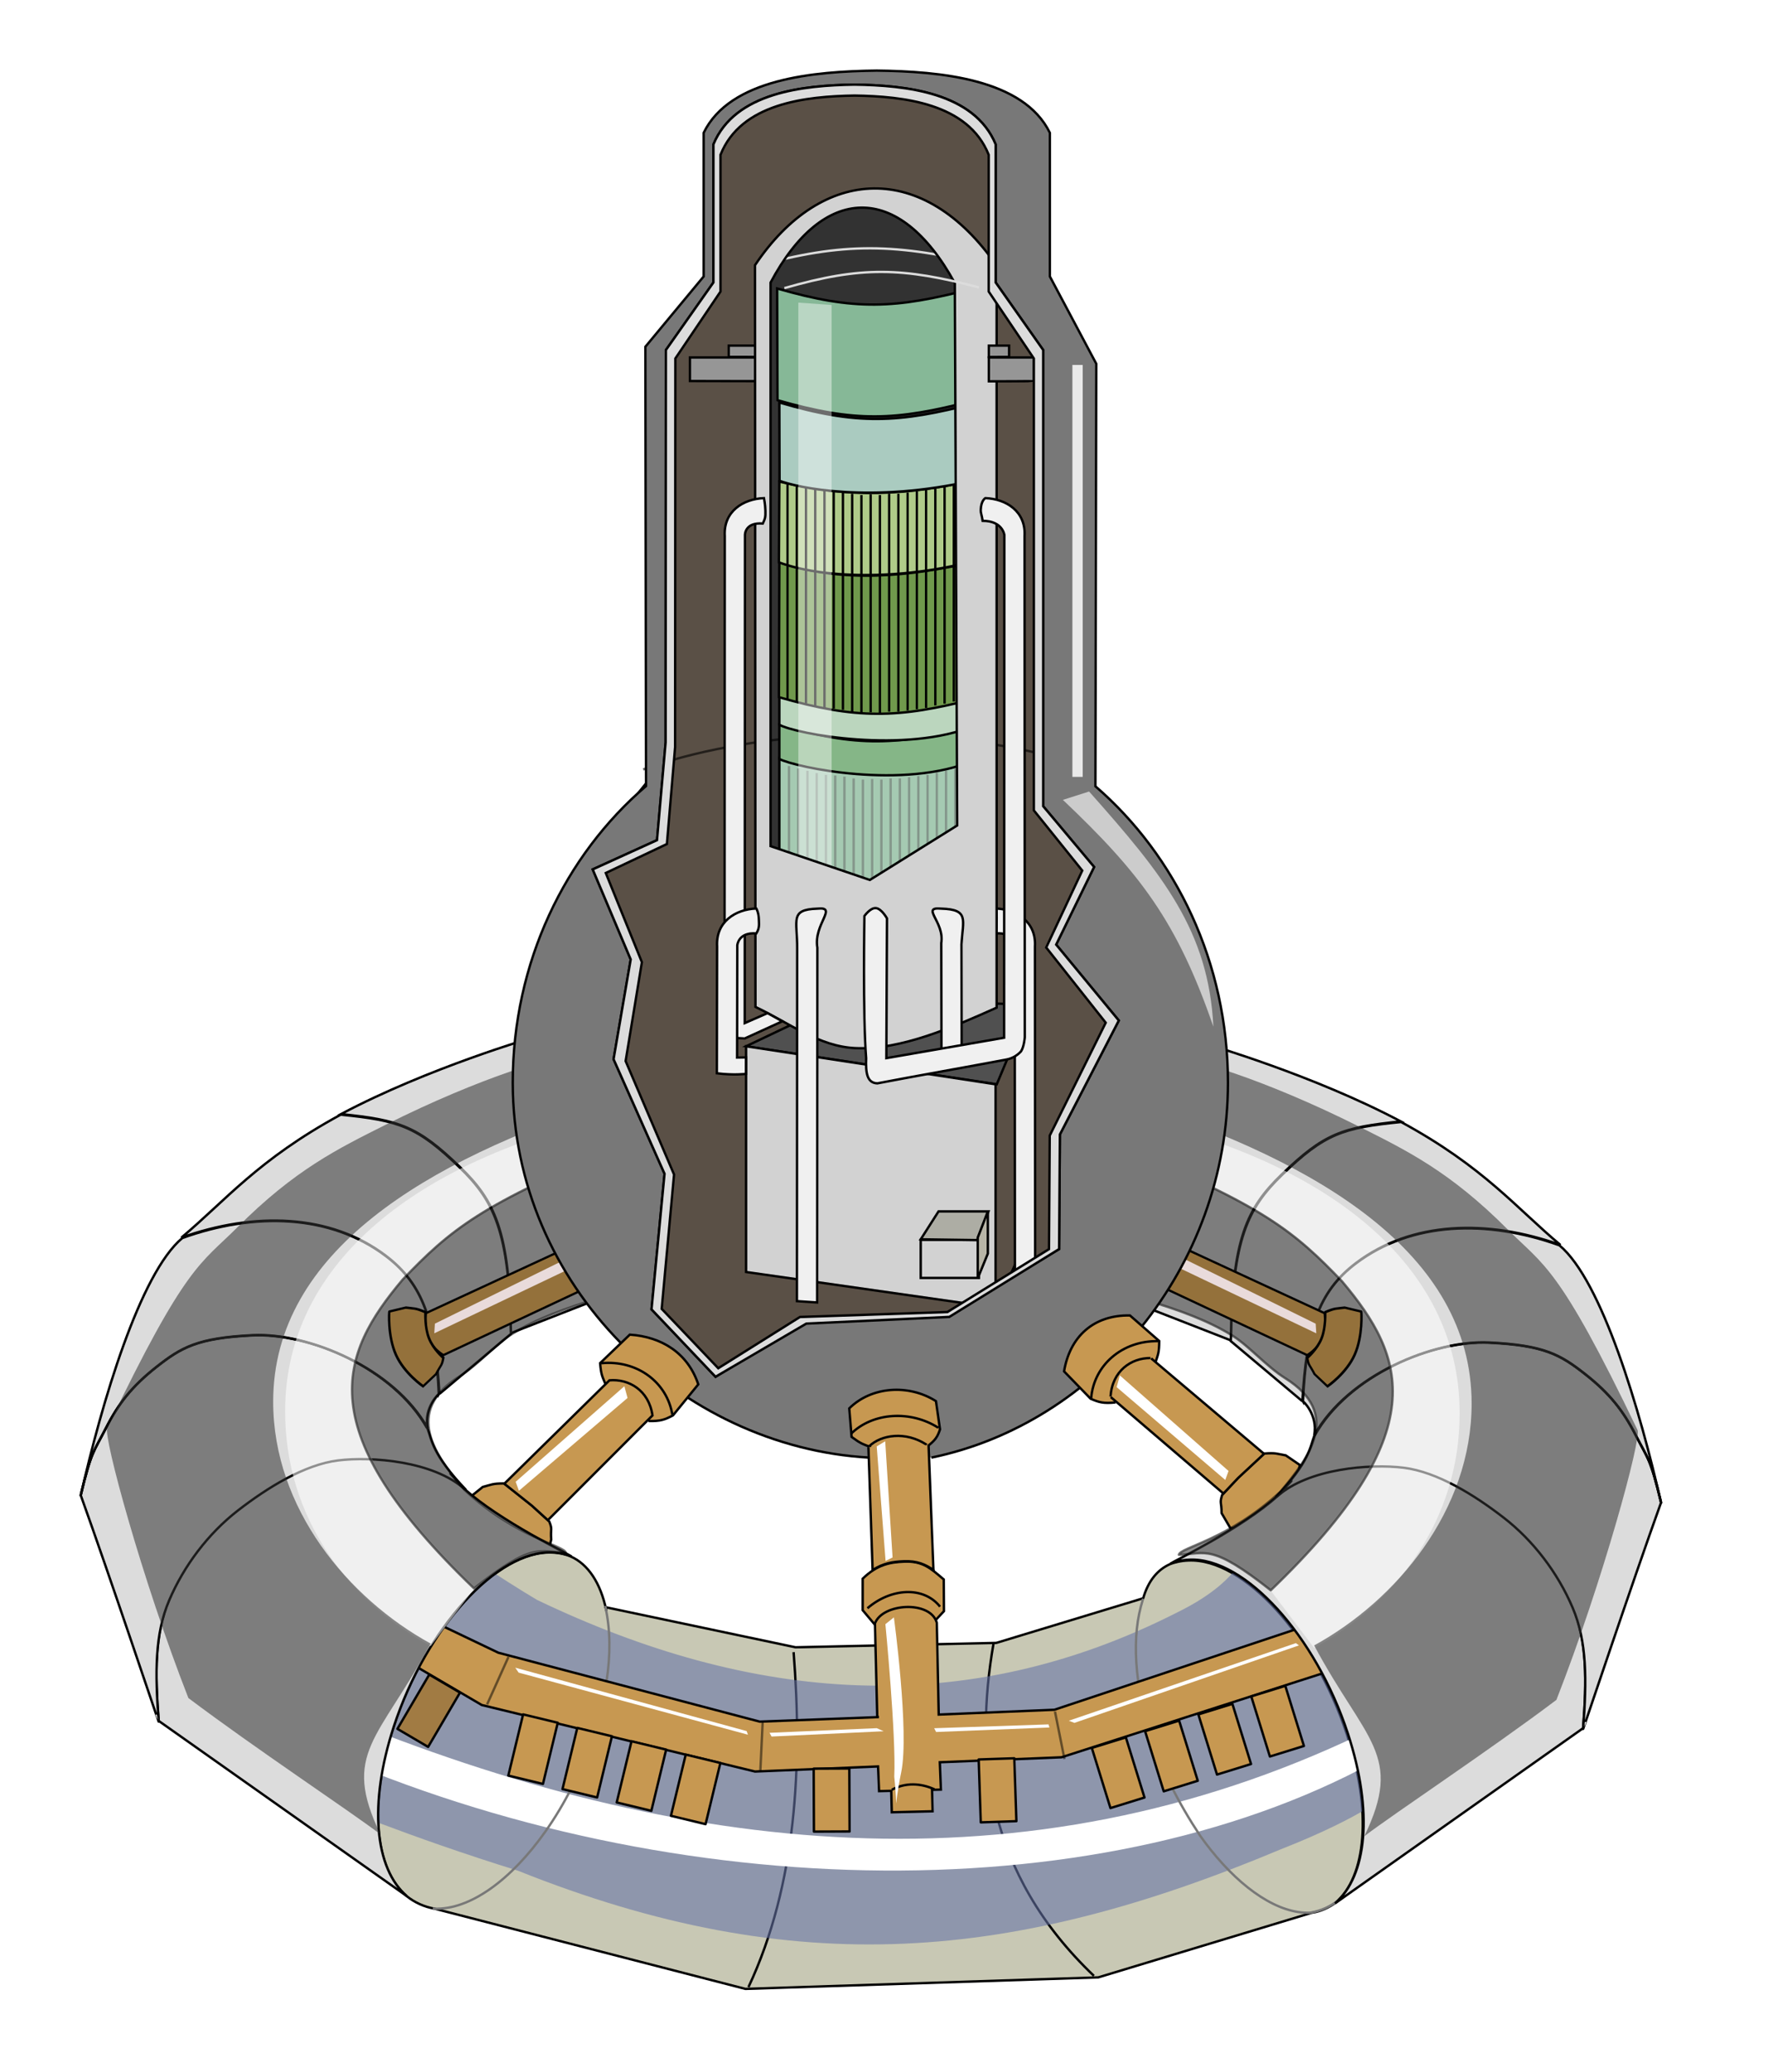 <?xml version="1.0" encoding="UTF-8" standalone="no"?>
<svg
   xmlns:dc="http://purl.org/dc/elements/1.1/"
   xmlns:cc="http://web.resource.org/cc/"
   xmlns:rdf="http://www.w3.org/1999/02/22-rdf-syntax-ns#"
   xmlns="http://www.w3.org/2000/svg"
   xmlns:sodipodi="http://sodipodi.sourceforge.net/DTD/sodipodi-0.dtd"
   xmlns:inkscape="http://www.inkscape.org/namespaces/inkscape"
   width="744.09" height="872" viewBox="0 9 744.09 872"
   sodipodi:version="0.32"
   inkscape:version="0.45.1"
   sodipodi:docbase=""
   sodipodi:docname="Nuclear BWR Boiled Water Reactor Mark 1.svg"
   inkscape:output_extension="org.inkscape.output.svg.inkscape">
  <defs>
    <filter
       id="filter5556"
       width="1.211"
       y="-0.068"
       x="-0.106"
       height="1.137"
       inkscape:collect="always">
      <feGaussianBlur
         stdDeviation="6.338"
         id="feGaussianBlur5558"
         inkscape:collect="always" />
    </filter>
    <filter
       id="filter9487"
       width="1.433"
       y="-0.137"
       x="-0.216"
       height="1.275"
       inkscape:collect="always">
      <feGaussianBlur
         stdDeviation="10.704"
         id="feGaussianBlur9489"
         inkscape:collect="always" />
    </filter>
    <filter
       id="filter11463"
       width="1.441"
       y="-0.136"
       x="-0.22"
       height="1.272"
       inkscape:collect="always">
      <feGaussianBlur
         stdDeviation="20.194"
         id="feGaussianBlur11465"
         inkscape:collect="always" />
    </filter>
    <filter
       id="filter13145"
       width="3.76"
       y="-0.128"
       x="-1.38"
       height="1.256"
       inkscape:collect="always">
      <feGaussianBlur
         stdDeviation="2.683"
         id="feGaussianBlur13147"
         inkscape:collect="always" />
    </filter>
    <filter
       id="filter12121"
       width="1.096"
       y="-0.334"
       x="-0.048"
       height="1.668"
       inkscape:collect="always">
      <feGaussianBlur
         stdDeviation="8.898"
         id="feGaussianBlur12123"
         inkscape:collect="always" />
    </filter>
    <filter
       id="filter22064"
       width="3.45"
       y="-0.061"
       x="-1.225"
       height="1.123"
       inkscape:collect="always">
      <feGaussianBlur
         stdDeviation="7.146"
         id="feGaussianBlur22066"
         inkscape:collect="always" />
    </filter>
    <filter
       id="filter7519"
       width="1.407"
       y="-0.133"
       x="-0.203"
       height="1.266"
       inkscape:collect="always">
      <feGaussianBlur
         stdDeviation="5.366"
         id="feGaussianBlur7521"
         inkscape:collect="always" />
    </filter>
    <filter
       id="filter10483"
       width="4.902"
       y="-0.05"
       x="-1.951"
       height="1.1"
       inkscape:collect="always">
      <feGaussianBlur
         stdDeviation="3.53"
         id="feGaussianBlur10485"
         inkscape:collect="always" />
    </filter>
  </defs>
  <g
     inkscape:label="Calque 1"
     id="layer1"
     inkscape:groupmode="layer">
    <path
       style="fill:#c8c8b4;fill-opacity:1;stroke:#000000;stroke-width:0.997;stroke-linecap:square;stroke-linejoin:round;stroke-miterlimit:4;stroke-dashoffset:0;stroke-opacity:1"
       id="path2260"
       sodipodi:nodetypes="cccsccccccscccccccc"
       d="M 255.116,686.545 C 252.787,675.391 247.579,667.341 240.133,664.068 C 238.578,663.379 235.704,662.547 232.382,662.446 C 209.17,661.459 179.303,694.257 165.716,735.657 C 154.911,768.582 157.774,795.579 171.148,807.042 C 174.527,809.745 178.534,811.581 182.911,812.34 L 313.711,846.096 L 462.222,841.251 L 552.141,814.034 C 555.601,813.591 559.608,811.755 562.21,809.718 C 574.807,798.921 577.671,771.924 566.865,738.999 C 553.278,697.599 523.411,664.8 500.199,665.788 C 496.877,665.888 494.003,666.721 492.659,667.216 C 486.993,669.62 483.156,674.668 481.134,681.685 L 419.308,700.473 L 394.812,701.008 L 368.67,701.578 L 334.796,702.317 L 254.816,685.434" />
    <path
       style="fill:#5a5046;fill-rule:evenodd;stroke:#000000;stroke-width:1px;stroke-linecap:butt;stroke-linejoin:miter;stroke-opacity:1;fill-opacity:1"
       d="M 304.5,57.862 L 319.5,47.862 L 335.5,43.362 L 397,43.362 L 425,61.862 L 429.5,114.862 L 451.5,161.362 L 448,285.862 L 448.5,334.362 L 473,372.862 L 490.5,428.362 L 470,540.362 L 408.5,592.362 L 300.5,585.862 L 247.5,523.862 L 235,444.362 L 242.5,374.362 L 264.5,347.862 L 275,334.862 L 276,307.862 L 275.5,153.862 L 299,123.862 L 299.5,64.362 L 304.5,57.862 z "
       id="path10160" />
    <path
       style="fill:none;fill-rule:evenodd;stroke:#000000;stroke-width:1px;stroke-linecap:butt;stroke-linejoin:miter;stroke-opacity:1"
       d="M 419.333,559.029 L 432,530.362"
       sodipodi:nodetypes="cc"
       id="path13086" />
    <path
       style="fill:#969696;fill-opacity:1;fill-rule:evenodd;stroke:#000000;stroke-width:1px;stroke-linecap:butt;stroke-linejoin:miter;stroke-opacity:1"
       d="M 317.333,159.457 L 290.367,159.457 L 290.367,169.368 C 299.939,169.387 308.939,169.404 317.4,169.419"
       id="path2365" />
    <path
       style="fill:#969696;fill-opacity:1;fill-rule:evenodd;stroke:#000000;stroke-width:1px;stroke-linecap:butt;stroke-linejoin:miter;stroke-opacity:1"
       d="M 317.333,154.464 L 306.7,154.464 L 306.7,159.211 C 310.851,159.216 314.859,159.221 318.728,159.226"
       id="path2367" />
    <path
       style="fill:#323232;fill-rule:evenodd;stroke:#000000;stroke-width:1px;stroke-linecap:butt;stroke-linejoin:miter;stroke-opacity:1;fill-opacity:1"
       d="M 321,124.362 L 322,371.362 L 356,387.362 L 409,370.362 L 411,242.362 L 411,129.362 L 407,121.362 L 388,98.362 L 366,92.362 L 347,97.362 L 331,111.362 L 321,124.362 z "
       id="path4313" />
    <path
       style="fill:#505050;fill-rule:evenodd;stroke:#000000;stroke-width:1px;stroke-linecap:butt;stroke-linejoin:miter;stroke-opacity:1;fill-opacity:1"
       d="M 419.5,465.362 L 314,449.362 L 356,429.362 L 433.5,431.862 L 419.5,465.362 z "
       sodipodi:nodetypes="ccccc"
       id="path8215" />
    <path
       style="fill:#f0f0f0;fill-opacity:1;fill-rule:evenodd;stroke:#000000;stroke-width:1px;stroke-linecap:butt;stroke-linejoin:miter;stroke-opacity:1"
       id="path6204"
       sodipodi:nodetypes="ccccccc"
       d="M 427.167,561.804 L 435.667,561.304 L 435.566,407.376 C 436.191,397.001 427.891,391.727 419.066,391.376 C 419.066,391.376 419.996,394.341 419.066,401.876 C 426.691,401.251 427.066,406.876 427.066,406.876 L 427.167,561.804 z " />
    <g
       id="g12131">
      <path
         style="fill:none;fill-rule:evenodd;stroke:#000000;stroke-width:1px;stroke-linecap:butt;stroke-linejoin:miter;stroke-opacity:1"
         id="path12127"
         sodipodi:nodetypes="cc"
         d="M 334,704.362 C 337.695,751.475 335.371,801.893 315,845.362" />
      <path
         style="fill:none;fill-rule:evenodd;stroke:#000000;stroke-width:1px;stroke-linecap:butt;stroke-linejoin:miter;stroke-opacity:1"
         id="path12129"
         sodipodi:nodetypes="cc"
         d="M 418.163,700.605 C 409.951,747.383 415.116,797.444 460.384,840.605" />
    </g>
    <path
       style="fill:#6774a6;fill-rule:evenodd;stroke:none;stroke-width:1px;stroke-linecap:butt;stroke-linejoin:miter;stroke-opacity:1;fill-opacity:1;opacity:0.589"
       d="M 137,767.362 C 137,767.362 171.25,781.862 218,796.362 C 335.243,843.255 426.944,834.358 539,787.362 C 575.25,773.112 585,763.362 585,763.362 C 600.965,717.967 557.301,684.359 524,662.362 C 524,662.362 521.25,674.862 496,687.362 C 405.944,733.35 316.123,725.571 226,682.362 C 210,672.862 192,660.362 192,660.362 C 139.747,665.368 136.477,726.353 137,767.362 z "
       sodipodi:nodetypes="ccccccccc"
       id="path2263" />
    <path
       style="fill:#ffffff;fill-rule:evenodd;stroke:none;stroke-width:1px;stroke-linecap:butt;stroke-linejoin:miter;stroke-opacity:1;fill-opacity:1;filter:url(#filter12121)"
       d="M 149.5,751.862 C 300.376,813.522 482.338,811.909 594,741.362 L 586,732.362 C 444.968,805.043 299.534,793.04 155,736.362 L 149.5,751.862 z "
       sodipodi:nodetypes="ccccc"
       id="path9131" />
    <path
       style="fill:#c79851;fill-rule:evenodd;stroke:#000000;stroke-width:1px;stroke-linecap:butt;stroke-linejoin:miter;stroke-opacity:1;fill-opacity:1"
       id="path7107"
       sodipodi:nodetypes="ccccccc"
       d="M 368.193,692.797 L 363.079,686.71 L 363.077,673.444 C 369.142,667.53 374.46,666.527 380.469,666.273 C 388.39,665.913 391.696,669.092 397.194,673.767 L 397.272,687.121 L 393.313,691.364" />
    <path
       style="fill:none;fill-opacity:1;stroke:#787878;stroke-width:0.997;stroke-linecap:square;stroke-linejoin:round;stroke-miterlimit:4;stroke-dashoffset:0;stroke-opacity:1"
       d="M 182.659,812.318 C 197.866,812.988 215.237,800.06 229.451,779.976 C 237.679,768.351 244.848,754.33 249.829,739.151 C 254.811,723.973 253.517,728.199 255.262,716.727 C 257.007,705.255 256.889,694.883 254.816,685.434"
       id="path2360" />
    <path
       style="fill:none;fill-opacity:1;stroke:#787878;stroke-width:0.997;stroke-linecap:square;stroke-linejoin:round;stroke-miterlimit:4;stroke-dashoffset:0;stroke-opacity:1"
       id="path17542"
       sodipodi:nodetypes="csccsccccc"
       d="M 479.48,688.015 C 477.752,696.142 477.562,705.933 479.054,716.754 C 480.546,727.574 478.331,721.272 483.354,737.177 C 488.376,753.082 495.922,767.774 505.103,781.645 C 506.579,783.73 508.088,785.738 509.626,787.661 C 522.895,804.266 538.215,814.592 551.391,814.031 M 480.951,682.346 C 480.376,684.16 479.876,686.115 479.438,688.214 M 551.391,814.031 C 556.02,813.249 560.027,811.413 563.375,808.655" />
    <path
       style="fill:#c79851;fill-opacity:1;fill-rule:evenodd;stroke:#000000;stroke-width:1px;stroke-linecap:butt;stroke-linejoin:miter;stroke-opacity:1"
       id="path19633"
       sodipodi:nodetypes="ccccccccccccccccccccccccc"
       d="M 559.75,712.279 L 546.75,694.279 L 478.943,716.881 L 443.75,728.612 L 395.073,730.639 L 394.267,691.981 C 391.581,682.479 371.329,683.737 368.234,692.3 L 369.202,731.617 L 369.865,731.697 L 319.75,733.612 L 209.75,704.612 L 186.75,693.612 L 172.917,709.112 L 202.75,726.612 L 317.75,754.612 L 369.545,752.473 L 369.971,762.859 L 375.1,762.733 L 375.322,771.763 L 392.49,771.34 L 392.268,762.31 L 395.996,762.218 L 395.535,750.708 L 446.75,748.612 L 559.75,712.279 z " />
    <path
       style="fill:#c79851;fill-rule:evenodd;stroke:#000000;stroke-width:1px;stroke-linecap:butt;stroke-linejoin:miter;stroke-opacity:1;fill-opacity:1"
       id="path19602"
       sodipodi:nodetypes="czccccccc"
       d="M 517.891,652.283 C 517.891,652.283 531.363,651.654 538.645,644.975 C 545.927,638.297 547.02,625.569 547.02,625.569 L 541.138,621.545 C 537.21,620.866 537.127,620.403 532.075,620.771 L 521.283,630.8 L 514.362,638.187 C 513.202,641.905 514.105,640.922 514.129,645.856 L 517.891,652.283 z " />
    <g
       id="g17522"
       transform="matrix(-1,0,0,1,733.056,3.082)">
      <path
         style="fill:#dcdcdc;fill-opacity:1;fill-rule:evenodd;stroke:#000000;stroke-width:1px;stroke-linecap:butt;stroke-linejoin:miter;stroke-opacity:1"
         d="M 171.173,807.014 L 66.807,733.303 C 65.217,712.993 65.034,696.734 71.157,682.364 C 77.385,667.748 87.639,654.216 100.046,644.587 C 112.453,634.957 128.088,625.241 142.268,623.476 C 156.251,621.735 182.323,623.691 195.32,635.509 C 210.018,648.982 239.797,663.398 240.461,664.032 C 238.634,663.297 235.76,662.465 232.438,662.364 C 209.226,661.376 179.359,694.175 165.772,735.575 C 154.966,768.5 157.83,795.497 171.173,807.014 z "
         sodipodi:nodetypes="ccssscccsc"
         id="path17524" />
      <path
         style="fill:#dcdcdc;fill-opacity:1;fill-rule:evenodd;stroke:#000000;stroke-width:1px;stroke-linecap:butt;stroke-linejoin:miter;stroke-opacity:1"
         d="M 179.855,610.05 C 181.85,615.238 181.654,620.879 196.103,636.029 C 196.103,636.029 181.654,620.879 195.73,635.865 C 182.36,623.884 156.288,621.928 142.305,623.669 C 128.125,625.434 112.49,635.15 100.083,644.78 C 87.675,654.409 77.422,667.941 71.194,682.557 C 65.071,696.927 65.254,713.186 66.766,733.596 C 66.689,733.696 46.148,672.187 33.978,638.315 C 38.472,619.481 39.447,620.099 44.653,609.897 C 49.858,599.695 55.589,592.363 65.849,584.282 C 76.299,576.051 83.104,572.061 106.335,570.944 C 129.765,569.827 165.557,584.622 179.855,610.05 z "
         sodipodi:nodetypes="cccsssccsscc"
         id="path17526" />
      <path
         style="fill:#dcdcdc;fill-opacity:1;fill-rule:evenodd;stroke:#000000;stroke-width:1px;stroke-linecap:butt;stroke-linejoin:miter;stroke-opacity:1"
         d="M 179.959,610.008 C 165.662,584.58 129.725,569.948 106.294,571.066 C 83.064,572.183 76.259,576.172 65.808,584.404 C 55.549,592.484 49.818,599.817 44.612,610.019 C 39.407,620.221 38.431,619.603 33.904,638.73 C 42.814,599.316 58.912,544.921 76.739,530.068 C 107.062,519.156 138.997,519.997 162.386,537.676 C 178.517,549.869 183.243,565.899 184.684,595.773 C 185.073,595.129 178.23,601.261 179.959,610.008 z "
         sodipodi:nodetypes="ccssccscc"
         id="path17528" />
      <path
         style="fill:#dcdcdc;fill-opacity:1;fill-rule:evenodd;stroke:#000000;stroke-width:1px;stroke-linecap:butt;stroke-linejoin:miter;stroke-opacity:1"
         d="M 215.083,570.351 L 185.219,595.446 L 184.926,595.504 C 183.191,565.689 178.465,549.659 162.334,537.466 C 138.945,519.787 107.01,518.946 76.316,529.91 C 94.802,514.482 108.487,497.098 143.372,478.155 C 167.956,480.594 175.601,483.085 193.482,500.407 C 207.948,514.419 214.379,527.359 215.083,570.351 z "
         sodipodi:nodetypes="cccsccsc"
         id="path17530" />
      <path
         style="fill:#dcdcdc;fill-opacity:1;fill-rule:evenodd;stroke:#000000;stroke-width:1px;stroke-linecap:butt;stroke-linejoin:miter;stroke-opacity:1"
         d="M 253.666,554.99 L 214.788,570.165 L 215.038,570.073 C 214.584,526.989 208.102,514.241 193.636,500.229 C 175.755,482.907 168.11,480.416 143.519,477.902 C 180.344,458.378 224.361,445.728 224.431,445.545 C 246.086,452.364 258.76,474.281 264.25,495.362 C 266.567,507.268 269.913,543.594 253.666,554.99 z "
         sodipodi:nodetypes="cccscccc"
         id="path17532" />
      <path
         style="fill:none;fill-rule:evenodd;stroke:#000000;stroke-width:1px;stroke-linecap:butt;stroke-linejoin:miter;stroke-opacity:1"
         id="path17534"
         sodipodi:nodetypes="csszc"
         d="M 34,638.069 C 38.472,619.481 39.447,620.099 44.653,609.897 C 49.858,599.695 55.589,592.363 65.849,584.282 C 76.299,576.051 83.104,572.061 106.335,570.944 C 129.765,569.827 165.458,584.678 179.756,610.107" />
    </g>
    <g
       id="g11476"
       transform="matrix(-1,0,0,1,734.322,0.782)">
      <path
         d="M 200.606,725.807 C 165.829,706.718 139.333,671.846 139.333,627.029 C 139.333,563.365 196.752,521.029 276,503.029 C 280.65,510.851 287.282,513.41 280.502,516.115 C 217.423,541.279 209.372,550.124 189.333,571.029 C 162.667,602.693 149.915,634.362 219.333,701.029"
         style="opacity:0.75;fill:#ffffff;fill-opacity:1;stroke:none;stroke-width:1;stroke-linecap:square;stroke-linejoin:round;stroke-miterlimit:4;stroke-dashoffset:0;stroke-opacity:1;filter:url(#filter5556)"
         id="path11478"
         sodipodi:nodetypes="cscscs"
         transform="translate(-19.333,-24)" />
      <path
         style="opacity:0.75;fill:#323232;fill-opacity:1;stroke:#000000;stroke-width:1;stroke-linecap:square;stroke-linejoin:round;stroke-miterlimit:4;stroke-dashoffset:0;stroke-opacity:1;filter:url(#filter9487)"
         id="path11480"
         sodipodi:nodetypes="cccsscccc"
         d="M 199.5,677.529 C 224.519,657.796 226.751,662.125 238.167,662.596 C 237.583,659.466 217.359,656.386 195.454,636.057 C 183.459,621.772 169.401,603.339 193.349,588.328 C 201.313,583.336 208.581,574.777 215.611,570.38 C 225.694,564.074 238.352,559.474 251.818,555.472 C 273.832,545.572 263.667,490.856 262.397,491.367 C 202.619,515.468 189.122,527.059 169.5,547.529 C 142.833,579.193 130.081,610.862 199.5,677.529 z " />
      <path
         style="opacity:0.75;fill:#323232;fill-opacity:1;stroke:none;stroke-width:1;stroke-linecap:square;stroke-linejoin:round;stroke-miterlimit:4;stroke-dashoffset:0;stroke-opacity:1;filter:url(#filter11463)"
         id="path11482"
         sodipodi:nodetypes="ccscsssscc"
         d="M 160.136,781.059 C 143.468,746.674 159.517,741.339 181.24,700.751 C 146.462,681.663 114.967,643.79 114.967,598.973 C 114.967,535.309 180.385,497.473 255.133,472.973 C 251.722,462.563 252.599,461.268 238.795,454.288 C 235.428,452.586 202.655,462.141 162.299,482.399 C 142.235,492.471 124.126,501.264 99.843,525.621 C 84.532,540.978 78.322,540.866 45.129,610.123 C 43.46,613.605 59.692,673.618 79.285,723.676 C 107.671,745.068 146.804,770.944 160.136,781.059 z " />
    </g>
    <path
       style="fill:#c79851;fill-opacity:1;fill-rule:evenodd;stroke:#000000;stroke-width:1px;stroke-linecap:butt;stroke-linejoin:miter;stroke-opacity:1"
       id="path19579"
       sodipodi:nodetypes="ccccccc"
       d="M 197.623,639.296 L 203.178,634.83 C 207.041,633.849 207.088,633.381 212.154,633.358 L 223.688,642.524 L 231.158,649.355 C 232.602,652.971 231.625,652.061 231.983,656.982 L 231.028,660.995" />
    <path
       style="fill:none;fill-rule:evenodd;stroke:#000000;stroke-width:1px;stroke-linecap:butt;stroke-linejoin:miter;stroke-opacity:1"
       d="M 365.08,685.89 C 374.845,677.439 388.622,676.425 395.625,685.213"
       sodipodi:nodetypes="cc"
       id="path7105" />
    <path
       style="fill:none;fill-rule:evenodd;stroke:#000000;stroke-width:1px;stroke-linecap:butt;stroke-linejoin:miter;stroke-opacity:1"
       d="M 375.328,762.29 C 381.05,759.163 387.541,759.475 393.31,762.11"
       sodipodi:nodetypes="cc"
       id="path2374" />
    <g
       id="g17514">
      <path
         style="fill:#dcdcdc;fill-opacity:1;fill-rule:evenodd;stroke:#000000;stroke-width:1px;stroke-linecap:butt;stroke-linejoin:miter;stroke-opacity:1"
         d="M 171.173,807.014 L 66.807,733.303 C 65.217,712.993 65.034,696.734 71.157,682.364 C 77.385,667.748 87.639,654.216 100.046,644.587 C 112.453,634.957 128.088,625.241 142.268,623.476 C 156.251,621.735 182.323,623.691 195.32,635.509 C 210.018,648.982 239.797,663.398 240.461,664.032 C 238.634,663.297 235.76,662.465 232.438,662.364 C 209.226,661.376 179.359,694.175 165.772,735.575 C 154.966,768.5 157.83,795.497 171.173,807.014 z "
         sodipodi:nodetypes="ccssscccsc"
         id="path5798" />
      <path
         style="fill:#dcdcdc;fill-opacity:1;fill-rule:evenodd;stroke:#000000;stroke-width:1px;stroke-linecap:butt;stroke-linejoin:miter;stroke-opacity:1"
         d="M 179.855,610.05 C 181.85,615.238 181.654,620.879 196.103,636.029 C 196.103,636.029 181.654,620.879 195.73,635.865 C 182.36,623.884 156.288,621.928 142.305,623.669 C 128.125,625.434 112.49,635.15 100.083,644.78 C 87.675,654.409 77.422,667.941 71.194,682.557 C 65.071,696.927 65.254,713.186 66.766,733.596 C 66.689,733.696 46.148,672.187 33.978,638.315 C 38.472,619.481 39.447,620.099 44.653,609.897 C 49.858,599.695 55.589,592.363 65.849,584.282 C 76.299,576.051 83.104,572.061 106.335,570.944 C 129.765,569.827 165.557,584.622 179.855,610.05 z "
         sodipodi:nodetypes="cccsssccsscc"
         id="path4814" />
      <path
         style="fill:#dcdcdc;fill-opacity:1;fill-rule:evenodd;stroke:#000000;stroke-width:1px;stroke-linecap:butt;stroke-linejoin:miter;stroke-opacity:1"
         d="M 179.959,610.008 C 165.662,584.58 129.725,569.948 106.294,571.066 C 83.064,572.183 76.259,576.172 65.808,584.404 C 55.549,592.484 49.818,599.817 44.612,610.019 C 39.407,620.221 38.431,619.603 33.904,638.73 C 42.814,599.316 58.912,544.921 76.739,530.068 C 107.062,519.156 138.997,519.997 162.386,537.676 C 178.517,549.869 183.243,565.899 184.684,595.773 C 185.073,595.129 178.23,601.261 179.959,610.008 z "
         sodipodi:nodetypes="ccssccscc"
         id="path6791" />
      <path
         style="fill:#dcdcdc;fill-opacity:1;fill-rule:evenodd;stroke:#000000;stroke-width:1px;stroke-linecap:butt;stroke-linejoin:miter;stroke-opacity:1"
         d="M 215.083,570.351 L 185.219,595.446 L 184.926,595.504 C 183.191,565.689 178.465,549.659 162.334,537.466 C 138.945,519.787 107.01,518.946 76.316,529.91 C 94.802,514.482 108.487,497.098 143.372,478.155 C 167.956,480.594 175.601,483.085 193.482,500.407 C 207.948,514.419 214.379,527.359 215.083,570.351 z "
         sodipodi:nodetypes="cccsccsc"
         id="path11652" />
      <path
         style="fill:#dcdcdc;fill-opacity:1;fill-rule:evenodd;stroke:#000000;stroke-width:1px;stroke-linecap:butt;stroke-linejoin:miter;stroke-opacity:1"
         d="M 253.666,554.99 L 214.788,570.165 L 215.038,570.073 C 214.584,526.989 208.102,514.241 193.636,500.229 C 175.755,482.907 168.11,480.416 143.519,477.902 C 180.344,458.378 224.361,445.728 224.431,445.545 C 246.086,452.364 258.76,474.281 264.25,495.362 C 266.567,507.268 269.913,543.594 253.666,554.99 z "
         sodipodi:nodetypes="cccscccc"
         id="path13610" />
      <path
         style="fill:none;fill-rule:evenodd;stroke:#000000;stroke-width:1px;stroke-linecap:butt;stroke-linejoin:miter;stroke-opacity:1"
         id="path3250"
         sodipodi:nodetypes="csszc"
         d="M 34,638.069 C 38.472,619.481 39.447,620.099 44.653,609.897 C 49.858,599.695 55.589,592.363 65.849,584.282 C 76.299,576.051 83.104,572.061 106.335,570.944 C 129.765,569.827 165.458,584.678 179.756,610.107" />
    </g>
    <g
       id="g11471">
      <path
         d="M 200.606,725.807 C 165.829,706.718 139.333,671.846 139.333,627.029 C 139.333,563.365 196.752,521.029 276,503.029 C 280.65,510.851 287.282,513.41 280.502,516.115 C 217.423,541.279 209.372,550.124 189.333,571.029 C 162.667,602.693 149.915,634.362 219.333,701.029"
         style="opacity:0.75;fill:#ffffff;fill-opacity:1;stroke:none;stroke-width:1;stroke-linecap:square;stroke-linejoin:round;stroke-miterlimit:4;stroke-dashoffset:0;stroke-opacity:1;filter:url(#filter5556)"
         id="path5473"
         sodipodi:nodetypes="cscscs"
         transform="translate(-19.333,-24)" />
      <path
         style="opacity:0.75;fill:#323232;fill-opacity:1;stroke:#000000;stroke-width:1;stroke-linecap:square;stroke-linejoin:round;stroke-miterlimit:4;stroke-dashoffset:0;stroke-opacity:1;filter:url(#filter9487)"
         id="path5560"
         sodipodi:nodetypes="cccsscccc"
         d="M 199.5,677.529 C 224.519,657.796 226.751,662.125 238.167,662.596 C 237.583,659.466 217.359,656.386 195.454,636.057 C 183.459,621.772 169.401,603.339 193.349,588.328 C 201.313,583.336 208.581,574.777 215.611,570.38 C 225.694,564.074 238.352,559.474 251.818,555.472 C 273.832,545.572 263.667,490.856 262.397,491.367 C 202.619,515.468 189.122,527.059 169.5,547.529 C 142.833,579.193 130.081,610.862 199.5,677.529 z " />
      <path
         style="opacity:0.75;fill:#323232;fill-opacity:1;stroke:none;stroke-width:1;stroke-linecap:square;stroke-linejoin:round;stroke-miterlimit:4;stroke-dashoffset:0;stroke-opacity:1;filter:url(#filter11463)"
         id="path9491"
         sodipodi:nodetypes="ccscsssscc"
         d="M 160.136,781.059 C 143.468,746.674 159.517,741.339 181.24,700.751 C 146.462,681.663 114.967,643.79 114.967,598.973 C 114.967,535.309 180.385,497.473 255.133,472.973 C 251.722,462.563 252.599,461.268 238.795,454.288 C 235.428,452.586 202.655,462.141 162.299,482.399 C 142.235,492.471 124.126,501.264 99.843,525.621 C 84.532,540.978 78.322,540.866 45.129,610.123 C 43.46,613.605 59.692,673.618 79.285,723.676 C 107.671,745.068 146.804,770.944 160.136,781.059 z " />
    </g>
    <path
       style="fill:none;fill-rule:evenodd;stroke:#000000;stroke-width:1px;stroke-linecap:butt;stroke-linejoin:miter;stroke-opacity:1;fill-opacity:1;opacity:0.5"
       d="M 205,726.362 L 214,706.362"
       id="path11974" />
    <path
       style="fill:none;fill-rule:evenodd;stroke:#000000;stroke-width:1px;stroke-linecap:butt;stroke-linejoin:miter;stroke-opacity:1;fill-opacity:1;opacity:0.5"
       d="M 320,754.362 L 321,733.362"
       id="path11976" />
    <path
       style="fill:none;fill-rule:evenodd;stroke:#000000;stroke-width:1px;stroke-linecap:butt;stroke-linejoin:miter;stroke-opacity:1;fill-opacity:1;opacity:0.5"
       d="M 448,749.362 L 444,729.362"
       id="path11978" />
    <path
       style="fill:#ffffff;fill-opacity:1;fill-rule:evenodd;stroke:none;stroke-width:1px;stroke-linecap:butt;stroke-linejoin:miter;stroke-opacity:1;filter:url(#filter13145)"
       transform="matrix(0.999,-5.6908061e-2,4.2760164e-2,1.33,-22.411,-107.942)"
       sodipodi:nodetypes="cczcc"
       d="M 369,617.696 C 369,617.696 372.046,653.26 370.667,666.029 C 371.833,677.779 369.692,677.061 373.667,664.696 C 377.663,652.262 372.667,615.696 372.667,615.696 L 369,617.696 z "
       id="path13149" />
    <g
       id="g7249"
       transform="matrix(1,0.171,0,1,-2,-84.482)">
      <path
         style="fill:#94713b;fill-opacity:1;fill-rule:evenodd;stroke:#000000;stroke-width:1px;stroke-linecap:butt;stroke-linejoin:miter;stroke-opacity:1"
         id="path19660"
         sodipodi:nodetypes="cccscc"
         d="M 483.784,549.009 C 480.078,539.893 485.007,533.197 491.238,530.616 L 559.513,550.519 C 559.513,550.519 560.334,556.655 558.509,561.386 C 556.683,566.118 552.212,569.444 552.212,569.444 L 483.784,549.009 z "
         inkscape:transform-center-y="-7.633205"
         inkscape:transform-center-x="-7.278553" />
      <path
         style="fill:#94713b;fill-opacity:1;fill-rule:evenodd;stroke:#000000;stroke-width:1px;stroke-linecap:butt;stroke-linejoin:miter;stroke-opacity:1"
         d="M 552.166,570.564 C 552.166,570.564 556.341,566.333 558.207,561.303 C 560.073,556.273 559.705,550.17 559.747,550.039 C 563.999,547.508 564.274,547.832 567.97,546.716 L 574.902,547.188 C 574.982,546.999 575.665,557.323 572.127,565.845 C 568.588,574.367 560.684,581.088 560.684,581.088 L 555.249,576.886 C 553.067,573.067 552.79,573.934 552.166,570.564 z "
         sodipodi:nodetypes="cscccsccc"
         id="path19658" />
      <path
         style="fill:#e9dbdb;fill-opacity:1;fill-rule:evenodd;stroke:none;stroke-width:1px;stroke-linecap:butt;stroke-linejoin:miter;stroke-opacity:1;filter:url(#filter13145)"
         d="M 369,617.696 L 370.667,666.029 L 373.667,664.696 L 372.667,615.696 L 369,617.696 z "
         transform="matrix(0.437,-1.16,1.174,0.404,-387.919,720.489)"
         id="path13158" />
    </g>
    <path
       style="opacity:0.606;fill:none;fill-opacity:1;stroke:#000000;stroke-width:1;stroke-linecap:square;stroke-linejoin:round;stroke-miterlimit:4;stroke-dashoffset:0;stroke-opacity:1"
       id="path18528"
       d="M 271.173,332.683 C 273.315,331.933 275.504,331.207 277.739,330.507 C 279.514,329.951 281.317,329.412 282.947,328.889 C 306.51,322.107 334.905,318.162 365.397,318.162 C 393.218,318.162 419.292,321.446 441.697,327.173 M 442.099,327.173 C 448.613,328.837 454.816,330.709 460.662,332.766" />
    <path
       style="fill:#ffffff;fill-opacity:1;fill-rule:evenodd;stroke:none;stroke-width:1px;stroke-linecap:butt;stroke-linejoin:miter;stroke-opacity:1;filter:url(#filter13145)"
       transform="matrix(0.692,-0.264,1.973,0.55,-1255.795,470.655)"
       d="M 369,617.696 L 370.667,666.029 L 373.667,664.696 L 372.667,615.696 L 369,617.696 z "
       id="path17047" />
    <path
       style="fill:#ffffff;fill-opacity:1;fill-rule:evenodd;stroke:none;stroke-width:1px;stroke-linecap:butt;stroke-linejoin:miter;stroke-opacity:1;filter:url(#filter13145)"
       transform="matrix(0.424,-0.607,1.941,-0.654,-903.233,1362.096)"
       d="M 369,617.696 L 370.667,666.029 L 373.667,664.696 L 372.667,615.696 L 369,617.696 z "
       id="path17049" />
    <path
       style="fill:#ffffff;fill-opacity:1;fill-rule:evenodd;stroke:none;stroke-width:1px;stroke-linecap:butt;stroke-linejoin:miter;stroke-opacity:1;filter:url(#filter13145)"
       transform="matrix(0.302,-0.451,0.976,-4.0806025e-2,-389.595,931.506)"
       sodipodi:nodetypes="ccccc"
       d="M 369,617.696 L 369.575,665.854 L 372.813,661.885 L 372.667,615.696 L 369,617.696 z "
       id="path21948" />
    <path
       style="fill:#ffffff;fill-opacity:1;fill-rule:evenodd;stroke:none;stroke-width:1px;stroke-linecap:butt;stroke-linejoin:miter;stroke-opacity:1;filter:url(#filter13145)"
       transform="matrix(0.31,-0.446,0.976,-2.3770263e-2,-323.287,917.225)"
       d="M 369,617.696 L 370.667,666.029 L 373.667,664.696 L 372.667,615.696 L 369,617.696 z "
       id="path21950" />
    <rect
       style="opacity:1;fill:#c79851;fill-opacity:1;stroke:#000000;stroke-width:1;stroke-linecap:square;stroke-linejoin:round;stroke-miterlimit:4;stroke-dasharray:none;stroke-dashoffset:0;stroke-opacity:1"
       id="rect6147"
       width="15"
       transform="matrix(1,-4.1541298e-3,4.1541298e-3,1,0,0)"
       y="754.81"
       x="339.312"
       height="26.5" />
    <rect
       style="opacity:1;fill:#c79851;fill-opacity:1;stroke:#000000;stroke-width:1;stroke-linecap:square;stroke-linejoin:round;stroke-miterlimit:4;stroke-dasharray:none;stroke-dashoffset:0;stroke-opacity:1"
       id="rect8087"
       width="15"
       transform="matrix(0.999,-3.3410433e-2,3.3410433e-2,0.999,0,0)"
       y="763.219"
       x="386.778"
       height="26.5" />
    <g
       inkscape:transform-center-y="-110.57335"
       id="g8111"
       inkscape:transform-center-x="-31.889483"
       transform="matrix(0.971,0.239,-0.239,0.971,207.176,-198.264)">
      <rect
         style="opacity:1;fill:#c79851;fill-opacity:1;stroke:#000000;stroke-width:1;stroke-linecap:square;stroke-linejoin:round;stroke-miterlimit:4;stroke-dasharray:none;stroke-dashoffset:0;stroke-opacity:1"
         id="rect8105"
         width="15"
         transform="matrix(1,-4.1541291e-3,4.1541291e-3,1,0,0)"
         y="900.146"
         x="301.365"
         height="26.5" />
      <rect
         style="opacity:1;fill:#c79851;fill-opacity:1;stroke:#000000;stroke-width:1;stroke-linecap:square;stroke-linejoin:round;stroke-miterlimit:4;stroke-dasharray:none;stroke-dashoffset:0;stroke-opacity:1"
         id="rect8107"
         width="15"
         transform="matrix(1,-4.1541292e-3,4.1541292e-3,1,0,0)"
         y="899.95"
         x="254.365"
         height="26.5" />
      <rect
         style="opacity:1;fill:#c79851;fill-opacity:1;stroke:#000000;stroke-width:1;stroke-linecap:square;stroke-linejoin:round;stroke-miterlimit:4;stroke-dasharray:none;stroke-dashoffset:0;stroke-opacity:1"
         id="rect8109"
         width="15"
         transform="matrix(1,-4.1541289e-3,4.1541289e-3,1,0,0)"
         y="900.048"
         x="277.865"
         height="26.5" />
    </g>
    <g
       inkscape:transform-center-y="-108.36056"
       id="g8122"
       inkscape:transform-center-x="38.747908"
       transform="matrix(-0.954,0.3,0.3,0.954,495.237,-208.837)">
      <rect
         style="opacity:1;fill:#c79851;fill-opacity:1;stroke:#000000;stroke-width:1;stroke-linecap:square;stroke-linejoin:round;stroke-miterlimit:4;stroke-dasharray:none;stroke-dashoffset:0;stroke-opacity:1"
         id="rect8124"
         width="15"
         transform="matrix(1,-4.1541291e-3,4.1541291e-3,1,0,0)"
         y="900.146"
         x="301.365"
         height="26.5" />
      <rect
         style="opacity:1;fill:#c79851;fill-opacity:1;stroke:#000000;stroke-width:1;stroke-linecap:square;stroke-linejoin:round;stroke-miterlimit:4;stroke-dasharray:none;stroke-dashoffset:0;stroke-opacity:1"
         id="rect8126"
         width="15"
         transform="matrix(1,-4.1541292e-3,4.1541292e-3,1,0,0)"
         y="899.95"
         x="254.365"
         height="26.5" />
      <rect
         style="opacity:1;fill:#c79851;fill-opacity:1;stroke:#000000;stroke-width:1;stroke-linecap:square;stroke-linejoin:round;stroke-miterlimit:4;stroke-dasharray:none;stroke-dashoffset:0;stroke-opacity:1"
         id="rect8128"
         width="15"
         transform="matrix(1,-4.1541289e-3,4.1541289e-3,1,0,0)"
         y="900.048"
         x="277.865"
         height="26.5" />
    </g>
    <rect
       style="fill:#c79851;fill-opacity:1;stroke:#000000;stroke-width:1;stroke-linecap:square;stroke-linejoin:round;stroke-miterlimit:4;stroke-dasharray:none;stroke-dashoffset:0;stroke-opacity:1"
       id="rect8134"
       width="15"
       transform="matrix(0.972,0.235,-0.235,0.972,0,0)"
       y="658.358"
       x="385.672"
       height="26.5" />
    <rect
       style="fill:#c79851;fill-opacity:1;stroke:#000000;stroke-width:1;stroke-linecap:square;stroke-linejoin:round;stroke-miterlimit:4;stroke-dasharray:none;stroke-dashoffset:0;stroke-opacity:1"
       id="rect8153"
       width="15"
       transform="matrix(-0.955,0.296,0.296,0.955,0,0)"
       y="846.633"
       x="-304.012"
       height="26.5" />
    <rect
       style="fill:#a17b43;fill-opacity:1;stroke:#000000;stroke-width:1;stroke-linecap:square;stroke-linejoin:round;stroke-miterlimit:4;stroke-dasharray:none;stroke-dashoffset:0;stroke-opacity:1"
       id="rect8160"
       width="15"
       transform="matrix(0.862,0.506,-0.506,0.862,0,0)"
       y="524.371"
       x="517.393"
       height="26.5" />
    <path
       style="fill:none;fill-rule:evenodd;stroke:#000000;stroke-width:1px;stroke-linecap:butt;stroke-linejoin:miter;stroke-opacity:1"
       d="M 396,562.362 L 396,562.362 z "
       id="path12143" />
    <path
       style="fill:#a5cab2;fill-rule:evenodd;stroke:#000000;stroke-width:1px;stroke-linecap:butt;stroke-linejoin:miter;stroke-opacity:1;fill-opacity:1"
       d="M 410.333,328.36 L 410,416.862 C 385.885,428.857 344.183,428.902 328,416.862 L 328,328.026 C 360.541,337.548 378.049,336.793 410.333,328.36 z "
       id="path19645" />
    <g
       style="stroke:#646464;stroke-opacity:1;opacity:0.5"
       id="g4213"
       transform="matrix(1,0,0,0.989,244.624,200.521)">
      <path
         style="fill:none;fill-rule:evenodd;stroke:#646464;stroke-width:1.005px;stroke-linecap:butt;stroke-linejoin:miter;stroke-opacity:1"
         id="path4215"
         sodipodi:nodetypes="cc"
         d="M 161.314,132.529 L 161.314,220.529" />
      <path
         style="fill:none;fill-rule:evenodd;stroke:#646464;stroke-width:1.005px;stroke-linecap:butt;stroke-linejoin:miter;stroke-opacity:1"
         id="path4217"
         sodipodi:nodetypes="cc"
         d="M 157.426,133.529 L 157.426,221.529" />
      <path
         style="fill:none;fill-rule:evenodd;stroke:#646464;stroke-width:1.005px;stroke-linecap:butt;stroke-linejoin:miter;stroke-opacity:1"
         id="path4219"
         sodipodi:nodetypes="cc"
         d="M 102.991,136.112 L 102.991,224.112" />
      <path
         style="fill:none;fill-rule:evenodd;stroke:#646464;stroke-width:1.005px;stroke-linecap:butt;stroke-linejoin:miter;stroke-opacity:1"
         id="path4221"
         sodipodi:nodetypes="cc"
         d="M 153.538,134.362 L 153.538,222.362" />
      <path
         style="fill:none;fill-rule:evenodd;stroke:#646464;stroke-width:1.005px;stroke-linecap:butt;stroke-linejoin:miter;stroke-opacity:1"
         id="path4223"
         sodipodi:nodetypes="cc"
         d="M 130.208,137.612 L 130.208,225.612" />
      <path
         style="fill:none;fill-rule:evenodd;stroke:#646464;stroke-width:1.005px;stroke-linecap:butt;stroke-linejoin:miter;stroke-opacity:1"
         id="path4225"
         sodipodi:nodetypes="cc"
         d="M 95.214,134.362 L 95.214,222.362" />
      <path
         style="fill:none;fill-rule:evenodd;stroke:#646464;stroke-width:1.005px;stroke-linecap:butt;stroke-linejoin:miter;stroke-opacity:1"
         id="path4227"
         sodipodi:nodetypes="cc"
         d="M 126.32,138.112 L 126.32,226.112" />
      <path
         style="fill:none;fill-rule:evenodd;stroke:#646464;stroke-width:1.005px;stroke-linecap:butt;stroke-linejoin:miter;stroke-opacity:1"
         id="path4229"
         sodipodi:nodetypes="cc"
         d="M 141.873,136.612 L 141.873,224.612" />
      <path
         style="fill:none;fill-rule:evenodd;stroke:#646464;stroke-width:1.005px;stroke-linecap:butt;stroke-linejoin:miter;stroke-opacity:1"
         id="path4231"
         sodipodi:nodetypes="cc"
         d="M 118.544,138.112 L 118.544,226.112" />
      <path
         style="fill:none;fill-rule:evenodd;stroke:#646464;stroke-width:1.005px;stroke-linecap:butt;stroke-linejoin:miter;stroke-opacity:1"
         id="path4233"
         sodipodi:nodetypes="cc"
         d="M 106.879,136.362 L 106.879,224.362" />
      <path
         style="fill:none;fill-rule:evenodd;stroke:#646464;stroke-width:1.005px;stroke-linecap:butt;stroke-linejoin:miter;stroke-opacity:1"
         id="path4235"
         sodipodi:nodetypes="cc"
         d="M 122.432,137.862 L 122.432,225.862" />
      <path
         style="fill:none;fill-rule:evenodd;stroke:#646464;stroke-width:1.005px;stroke-linecap:butt;stroke-linejoin:miter;stroke-opacity:1"
         id="path4237"
         sodipodi:nodetypes="cc"
         d="M 114.655,137.612 L 114.655,225.612" />
      <path
         style="fill:none;fill-rule:evenodd;stroke:#646464;stroke-width:1.005px;stroke-linecap:butt;stroke-linejoin:miter;stroke-opacity:1"
         id="path4239"
         sodipodi:nodetypes="cc"
         d="M 110.767,136.862 L 110.767,224.862" />
      <path
         style="fill:none;fill-rule:evenodd;stroke:#646464;stroke-width:1.005px;stroke-linecap:butt;stroke-linejoin:miter;stroke-opacity:1"
         id="path4241"
         sodipodi:nodetypes="cc"
         d="M 149.649,135.112 L 149.649,223.112" />
      <path
         style="fill:none;fill-rule:evenodd;stroke:#646464;stroke-width:1.005px;stroke-linecap:butt;stroke-linejoin:miter;stroke-opacity:1"
         id="path4243"
         sodipodi:nodetypes="cc"
         d="M 91.326,133.362 L 91.326,221.362" />
      <path
         style="fill:none;fill-rule:evenodd;stroke:#646464;stroke-width:1.005px;stroke-linecap:butt;stroke-linejoin:miter;stroke-opacity:1"
         id="path4245"
         sodipodi:nodetypes="cc"
         d="M 134.096,137.612 L 134.096,225.612" />
      <path
         style="fill:none;fill-rule:evenodd;stroke:#646464;stroke-width:1.005px;stroke-linecap:butt;stroke-linejoin:miter;stroke-opacity:1"
         id="path4247"
         sodipodi:nodetypes="cc"
         d="M 99.103,135.362 L 99.103,223.362" />
      <path
         style="fill:none;fill-rule:evenodd;stroke:#646464;stroke-width:1.005px;stroke-linecap:butt;stroke-linejoin:miter;stroke-opacity:1"
         id="path4249"
         sodipodi:nodetypes="cc"
         d="M 145.761,136.112 L 145.761,224.112" />
      <path
         style="fill:none;fill-rule:evenodd;stroke:#646464;stroke-width:1.005px;stroke-linecap:butt;stroke-linejoin:miter;stroke-opacity:1"
         id="path4251"
         sodipodi:nodetypes="cc"
         d="M 87.438,132.362 L 87.438,220.362" />
      <path
         style="fill:none;fill-rule:evenodd;stroke:#646464;stroke-width:1.005px;stroke-linecap:butt;stroke-linejoin:miter;stroke-opacity:1"
         id="path4253"
         sodipodi:nodetypes="cc"
         d="M 137.985,137.112 L 137.985,225.112" />
    </g>
    <path
       style="fill:#85b687;fill-rule:evenodd;stroke:#000000;stroke-width:1px;stroke-linecap:butt;stroke-linejoin:miter;stroke-opacity:1;fill-opacity:1"
       id="path15108"
       sodipodi:nodetypes="ccccc"
       d="M 410.167,328.944 L 410.333,314.36 C 378.383,322.791 360.541,323.715 328,314.026 L 328,328.444 C 334.754,331.931 380.414,341.701 410.167,328.944 z " />
    <path
       style="fill:#bbd6be;fill-rule:evenodd;stroke:#000000;stroke-width:1px;stroke-linecap:butt;stroke-linejoin:miter;stroke-opacity:1;fill-opacity:1"
       id="path15106"
       sodipodi:nodetypes="ccccc"
       d="M 410.333,314.36 L 410.333,302.86 C 378.383,310.458 360.541,311.382 328,301.86 L 328,314.026 C 334.826,317.923 381.199,326.518 410.333,314.36 z " />
    <path
       style="fill:#70994c;fill-rule:evenodd;stroke:#000000;stroke-width:1px;stroke-linecap:butt;stroke-linejoin:miter;stroke-opacity:1;fill-opacity:1"
       id="path15104"
       sodipodi:nodetypes="ccccc"
       d="M 410.245,303.064 C 377.961,311.498 360.364,311.791 327.823,302.433 L 328,245.696 C 355.261,254.577 382.506,251.674 410.333,245.398 L 410.245,303.064 z " />
    <path
       style="fill:#afcb89;fill-opacity:1;fill-rule:evenodd;stroke:#000000;stroke-width:1px;stroke-linecap:butt;stroke-linejoin:miter;stroke-opacity:1"
       id="path15102"
       sodipodi:nodetypes="ccccc"
       d="M 410.245,245.064 C 377.961,253.498 345.614,252.291 327.823,245.683 L 328,211.696 C 357.749,218.928 382.225,217.407 410.083,211.026 L 410.245,245.064 z " />
    <g
       id="g4149"
       transform="matrix(1,0,0,1.042,244,73.433)">
      <path
         style="fill:none;fill-rule:evenodd;stroke:#000000;stroke-width:0.98px;stroke-linecap:butt;stroke-linejoin:miter;stroke-opacity:1"
         id="path3020"
         sodipodi:nodetypes="cc"
         d="M 161.314,132.529 L 161.314,220.529" />
      <path
         style="fill:none;fill-rule:evenodd;stroke:#000000;stroke-width:0.98px;stroke-linecap:butt;stroke-linejoin:miter;stroke-opacity:1"
         id="path3014"
         sodipodi:nodetypes="cc"
         d="M 157.426,133.529 L 157.426,221.529" />
      <path
         style="fill:none;fill-rule:evenodd;stroke:#000000;stroke-width:0.98px;stroke-linecap:butt;stroke-linejoin:miter;stroke-opacity:1"
         id="path3016"
         sodipodi:nodetypes="cc"
         d="M 102.991,136.112 L 102.991,224.112" />
      <path
         style="fill:none;fill-rule:evenodd;stroke:#000000;stroke-width:0.98px;stroke-linecap:butt;stroke-linejoin:miter;stroke-opacity:1"
         id="path3018"
         sodipodi:nodetypes="cc"
         d="M 153.538,134.362 L 153.538,222.362" />
      <path
         style="fill:none;fill-rule:evenodd;stroke:#000000;stroke-width:0.98px;stroke-linecap:butt;stroke-linejoin:miter;stroke-opacity:1"
         id="path3022"
         sodipodi:nodetypes="cc"
         d="M 130.208,137.612 L 130.208,225.612" />
      <path
         style="fill:none;fill-rule:evenodd;stroke:#000000;stroke-width:0.98px;stroke-linecap:butt;stroke-linejoin:miter;stroke-opacity:1"
         id="path3024"
         sodipodi:nodetypes="cc"
         d="M 95.214,134.362 L 95.214,222.362" />
      <path
         style="fill:none;fill-rule:evenodd;stroke:#000000;stroke-width:0.98px;stroke-linecap:butt;stroke-linejoin:miter;stroke-opacity:1"
         id="path3026"
         sodipodi:nodetypes="cc"
         d="M 126.32,138.112 L 126.32,226.112" />
      <path
         style="fill:none;fill-rule:evenodd;stroke:#000000;stroke-width:0.98px;stroke-linecap:butt;stroke-linejoin:miter;stroke-opacity:1"
         id="path3028"
         sodipodi:nodetypes="cc"
         d="M 141.873,136.612 L 141.873,224.612" />
      <path
         style="fill:none;fill-rule:evenodd;stroke:#000000;stroke-width:0.98px;stroke-linecap:butt;stroke-linejoin:miter;stroke-opacity:1"
         id="path3030"
         sodipodi:nodetypes="cc"
         d="M 118.544,138.112 L 118.544,226.112" />
      <path
         style="fill:none;fill-rule:evenodd;stroke:#000000;stroke-width:0.98px;stroke-linecap:butt;stroke-linejoin:miter;stroke-opacity:1"
         id="path3032"
         sodipodi:nodetypes="cc"
         d="M 106.879,136.362 L 106.879,224.362" />
      <path
         style="fill:none;fill-rule:evenodd;stroke:#000000;stroke-width:0.98px;stroke-linecap:butt;stroke-linejoin:miter;stroke-opacity:1"
         id="path3034"
         sodipodi:nodetypes="cc"
         d="M 122.432,137.862 L 122.432,225.862" />
      <path
         style="fill:none;fill-rule:evenodd;stroke:#000000;stroke-width:0.98px;stroke-linecap:butt;stroke-linejoin:miter;stroke-opacity:1"
         id="path3036"
         sodipodi:nodetypes="cc"
         d="M 114.655,137.612 L 114.655,225.612" />
      <path
         style="fill:none;fill-rule:evenodd;stroke:#000000;stroke-width:0.98px;stroke-linecap:butt;stroke-linejoin:miter;stroke-opacity:1"
         id="path3038"
         sodipodi:nodetypes="cc"
         d="M 110.767,136.862 L 110.767,224.862" />
      <path
         style="fill:none;fill-rule:evenodd;stroke:#000000;stroke-width:0.98px;stroke-linecap:butt;stroke-linejoin:miter;stroke-opacity:1"
         id="path3040"
         sodipodi:nodetypes="cc"
         d="M 149.649,135.112 L 149.649,223.112" />
      <path
         style="fill:none;fill-rule:evenodd;stroke:#000000;stroke-width:0.98px;stroke-linecap:butt;stroke-linejoin:miter;stroke-opacity:1"
         id="path3042"
         sodipodi:nodetypes="cc"
         d="M 91.326,133.362 L 91.326,221.362" />
      <path
         style="fill:none;fill-rule:evenodd;stroke:#000000;stroke-width:0.98px;stroke-linecap:butt;stroke-linejoin:miter;stroke-opacity:1"
         id="path3044"
         sodipodi:nodetypes="cc"
         d="M 134.096,137.612 L 134.096,225.612" />
      <path
         style="fill:none;fill-rule:evenodd;stroke:#000000;stroke-width:0.98px;stroke-linecap:butt;stroke-linejoin:miter;stroke-opacity:1"
         id="path3046"
         sodipodi:nodetypes="cc"
         d="M 99.103,135.362 L 99.103,223.362" />
      <path
         style="fill:none;fill-rule:evenodd;stroke:#000000;stroke-width:0.98px;stroke-linecap:butt;stroke-linejoin:miter;stroke-opacity:1"
         id="path3048"
         sodipodi:nodetypes="cc"
         d="M 145.761,136.112 L 145.761,224.112" />
      <path
         style="fill:none;fill-rule:evenodd;stroke:#000000;stroke-width:0.98px;stroke-linecap:butt;stroke-linejoin:miter;stroke-opacity:1"
         id="path3050"
         sodipodi:nodetypes="cc"
         d="M 87.438,132.362 L 87.438,220.362" />
      <path
         style="fill:none;fill-rule:evenodd;stroke:#000000;stroke-width:0.98px;stroke-linecap:butt;stroke-linejoin:miter;stroke-opacity:1"
         id="path3052"
         sodipodi:nodetypes="cc"
         d="M 137.985,137.112 L 137.985,225.112" />
    </g>
    <path
       style="fill:#aacbc0;fill-opacity:1;fill-rule:evenodd;stroke:#000000;stroke-width:1px;stroke-linecap:butt;stroke-linejoin:miter;stroke-opacity:1"
       id="path15100"
       sodipodi:nodetypes="ccccc"
       d="M 410.167,211.11 L 410.333,178.731 C 378.383,187.116 360.541,188.04 328,178.397 L 328.083,211.36 C 335.339,214.104 366.388,221.197 410.167,211.11 z " />
    <path
       style="fill:#86b897;fill-opacity:1;fill-rule:evenodd;stroke:#000000;stroke-width:1px;stroke-linecap:butt;stroke-linejoin:miter;stroke-opacity:1"
       id="path17113"
       sodipodi:nodetypes="ccccc"
       d="M 409.04,130.574 C 376.756,139.007 359.7,139.845 327.08,130.425 L 327.24,177.433 C 359.781,186.791 376.878,186.164 409.162,177.731 L 409.04,130.574 z " />
    <path
       style="fill:#ffffff;fill-rule:evenodd;stroke:none;stroke-width:1px;stroke-linecap:butt;stroke-linejoin:miter;stroke-opacity:1;fill-opacity:1;filter:url(#filter22064);opacity:0.65"
       d="M 336,136.362 L 350,137.362 L 350,415.362 L 336,411.362 L 336,136.362 z "
       sodipodi:nodetypes="ccccc"
       id="path19071" />
    <path
       style="opacity:0.915;fill:#ffffff;fill-opacity:1;fill-rule:evenodd;stroke:none;stroke-width:1px;stroke-linecap:butt;stroke-linejoin:miter;stroke-opacity:1;filter:url(#filter10483)"
       transform="matrix(0.386,0,0,1,169.763,2)"
       sodipodi:nodetypes="ccccc"
       d="M 273.162,157.696 C 277.8,157.696 277.5,157.696 277.5,157.696 L 277.5,327.029 L 273.162,327.029 L 273.162,157.696 z "
       id="path10487" />
    <path
       style="fill:none;fill-rule:evenodd;stroke:#dcdcdc;stroke-width:1px;stroke-linecap:butt;stroke-linejoin:miter;stroke-opacity:1"
       id="path15084"
       sodipodi:nodetypes="cc"
       d="M 317.833,121.125 C 354.596,110.857 377.321,111.087 416.833,121.125" />
    <path
       style="fill:#d2d2d2;fill-rule:evenodd;stroke:#000000;stroke-width:1px;stroke-linecap:butt;stroke-linejoin:miter;stroke-opacity:1;fill-opacity:1"
       d="M 314,449.362 L 314,544.362 L 419,559.362 L 419,465.362 L 314,449.362 z "
       sodipodi:nodetypes="ccccc"
       id="path8207" />
    <path
       style="opacity:1;fill:#d2d2d2;fill-opacity:1;fill-rule:evenodd;stroke:#000000;stroke-width:1px;stroke-linecap:butt;stroke-linejoin:miter;stroke-opacity:1"
       id="path19649"
       sodipodi:nodetypes="ccccsccccccc"
       d="M 419.45,433.1 L 419.45,120.827 C 388.863,76.54 345.973,78.504 317.75,120.613 L 317.95,432.802 C 332.475,439.728 344.692,449.43 359.963,450.137 C 379.131,451.025 401.382,441.195 419.45,433.1 z M 402.85,356.43 L 401.85,128.147 C 378.18,84.884 346.145,86.803 324.305,127.938 L 324.305,365.138 L 366.081,379.363 L 402.85,356.43 z " />
    <path
       style="fill:#969696;fill-opacity:1;fill-rule:evenodd;stroke:#000000;stroke-width:1px;stroke-linecap:butt;stroke-linejoin:miter;stroke-opacity:1"
       d="M 416.174,159.457 L 416.174,169.503 C 434.898,169.474 435.033,169.368 435.033,169.368 L 435.033,159.457 L 416.174,159.457 z "
       sodipodi:nodetypes="ccccc"
       id="path13077" />
    <path
       style="fill:#969696;fill-opacity:1;fill-rule:evenodd;stroke:#000000;stroke-width:1px;stroke-linecap:butt;stroke-linejoin:miter;stroke-opacity:1"
       d="M 416.174,154.464 L 416.174,159.253 C 424.607,159.233 424.698,159.211 424.698,159.211 L 424.698,154.464 L 416.174,154.464 z "
       sodipodi:nodetypes="ccccc"
       id="path13073" />
    <path
       style="fill:#f0f0f0;fill-opacity:1;fill-rule:evenodd;stroke:#000000;stroke-width:1px;stroke-linecap:butt;stroke-linejoin:miter;stroke-opacity:1"
       id="path6198"
       sodipodi:nodetypes="cccczcccccc"
       d="M 313.431,446.076 L 304.931,445.576 L 305.032,234.648 C 304.407,224.273 312.707,218.999 321.532,218.648 C 321.532,218.648 322.068,221.379 322.129,223.957 C 322.189,226.534 322.077,227.144 321.046,229.348 C 313.421,228.723 313.532,234.148 313.532,234.148 L 313.434,439.612 L 323.021,435.409 L 329.247,438.856 L 313.431,446.076 z " />
    <path
       style="fill:#f0f0f0;fill-opacity:1;fill-rule:evenodd;stroke:#000000;stroke-width:1px;stroke-linecap:butt;stroke-linejoin:miter;stroke-opacity:1"
       id="path6206"
       sodipodi:nodetypes="cccccscccc"
       d="M 313.949,454.054 L 313.944,460.984 C 313.944,460.984 308.944,461.639 301.699,460.734 L 301.801,407.376 C 301.176,397.001 309.476,391.727 318.301,391.376 C 318.301,391.376 319.36,393.032 319.389,396.367 C 319.402,397.876 319.761,399.529 318.301,401.876 C 310.676,401.251 310.301,406.876 310.301,406.876 L 310.215,454.113 L 313.949,454.054 z " />
    <path
       style="fill:none;fill-opacity:1;fill-rule:evenodd;stroke:#dcdcdc;stroke-width:1px;stroke-linecap:butt;stroke-linejoin:miter;stroke-opacity:1"
       id="path6263"
       sodipodi:nodetypes="cc"
       d="M 330.119,130.268 C 362.66,120.911 379.757,121.537 412.041,129.971" />
    <path
       style="fill:none;fill-rule:evenodd;stroke:#000000;stroke-width:1px;stroke-linecap:butt;stroke-linejoin:miter;stroke-opacity:1"
       d="M 387.5,530.862 L 387.5,546.862 L 412,546.862 L 412,530.862 L 387.5,530.862 z "
       sodipodi:nodetypes="ccccc"
       id="path8209" />
    <path
       style="fill:#adada4;fill-opacity:1;fill-rule:evenodd;stroke:#000000;stroke-width:1px;stroke-linecap:butt;stroke-linejoin:miter;stroke-opacity:1"
       d="M 411.25,530.946 L 387.5,530.612 L 395,518.862 L 416,518.862 L 411.25,530.946 z "
       sodipodi:nodetypes="ccccc"
       id="path8211" />
    <path
       style="fill:#b8b5a7;fill-opacity:1;fill-rule:evenodd;stroke:#000000;stroke-width:1px;stroke-linecap:butt;stroke-linejoin:miter;stroke-opacity:1"
       d="M 415.75,518.862 L 415.75,536.612 L 411.5,547.029 L 411.5,529.862 L 415.75,518.862 z "
       sodipodi:nodetypes="ccccc"
       id="path8213" />
    <path
       style="fill:#f0f0f0;fill-opacity:1;fill-rule:evenodd;stroke:#000000;stroke-width:1px;stroke-linecap:butt;stroke-linejoin:miter;stroke-opacity:1"
       id="path12149"
       sodipodi:nodetypes="cccccc"
       d="M 343.899,557.193 L 335.399,556.626 L 335.5,408.464 C 335.625,396.189 332.176,391.838 344,391.439 C 352.869,390.508 342.277,397.944 344,407.896 L 343.899,557.193 z " />
    <path
       style="fill:#f0f0f0;fill-opacity:1;fill-rule:evenodd;stroke:#000000;stroke-width:1px;stroke-linecap:butt;stroke-linejoin:miter;stroke-opacity:1"
       id="path6208"
       sodipodi:nodetypes="cccccc"
       d="M 396.243,454.86 L 404.743,454.36 L 404.642,406.432 C 405.267,396.057 407.967,391.783 396.142,391.432 C 387.274,390.612 397.615,396.926 396.142,405.932 L 396.243,454.86 z " />
    <path
       style="fill:#f0f0f0;fill-opacity:1;fill-rule:evenodd;stroke:#000000;stroke-width:1px;stroke-linecap:butt;stroke-linejoin:miter;stroke-opacity:1"
       id="path6202"
       sodipodi:nodetypes="ccccscccccscccsc"
       d="M 429.714,451.5 C 431.02,449.52 431.301,445.576 431.301,445.576 L 431.199,234.648 C 431.824,224.273 423.524,218.999 414.699,218.648 C 414.699,218.648 412.891,219.589 412.758,223.619 C 412.714,224.952 413.14,225.456 413.566,228.215 C 421.991,228.19 422.699,234.148 422.699,234.148 L 422.602,445.773 L 373.034,454.361 L 373.302,395.542 C 373.302,395.542 371.042,391.459 368.667,391.209 C 366.292,390.959 363.802,394.542 363.802,394.542 C 363.802,394.542 363.091,436.421 364.533,454.361 C 364.308,460.635 364.887,464.798 369.236,464.97 C 382.537,462.405 408.772,457.73 423.551,454.949 C 426.542,454.386 428.567,452.763 429.714,451.5 z " />
    <g
       id="g7254"
       transform="matrix(-1,0.171,0,1,738.756,-84.494)">
      <path
         style="fill:#94713b;fill-opacity:1;fill-rule:evenodd;stroke:#000000;stroke-width:1px;stroke-linecap:butt;stroke-linejoin:miter;stroke-opacity:1"
         id="path7256"
         sodipodi:nodetypes="cccscc"
         d="M 483.784,549.009 C 480.078,539.893 485.007,533.197 491.238,530.616 L 559.513,550.519 C 559.513,550.519 560.334,556.655 558.509,561.386 C 556.683,566.118 552.212,569.444 552.212,569.444 L 483.784,549.009 z "
         inkscape:transform-center-y="-7.633205"
         inkscape:transform-center-x="-7.278553" />
      <path
         style="fill:#94713b;fill-opacity:1;fill-rule:evenodd;stroke:#000000;stroke-width:1px;stroke-linecap:butt;stroke-linejoin:miter;stroke-opacity:1"
         d="M 552.166,570.564 C 552.166,570.564 556.341,566.333 558.207,561.303 C 560.073,556.273 559.705,550.17 559.747,550.039 C 563.999,547.508 564.274,547.832 567.97,546.716 L 574.902,547.188 C 574.982,546.999 575.665,557.323 572.127,565.845 C 568.588,574.367 560.684,581.088 560.684,581.088 L 555.249,576.886 C 553.067,573.067 552.79,573.934 552.166,570.564 z "
         sodipodi:nodetypes="cscccsccc"
         id="path7258" />
      <path
         style="fill:#e9dbdb;fill-opacity:1;fill-rule:evenodd;stroke:none;stroke-width:1px;stroke-linecap:butt;stroke-linejoin:miter;stroke-opacity:1;filter:url(#filter13145)"
         d="M 369,617.696 L 370.667,666.029 L 373.667,664.696 L 372.667,615.696 L 369,617.696 z "
         transform="matrix(0.437,-1.16,1.174,0.404,-387.919,720.489)"
         id="path7260" />
    </g>
    <g
       id="g14057"
       transform="matrix(1,0,0,1.024,-2.9802226e-8,-0.934)">
      <path
         style="fill:#787878;fill-opacity:1;fill-rule:evenodd;stroke:#000000;stroke-width:0.988px;stroke-linecap:butt;stroke-linejoin:miter;stroke-opacity:1"
         d="M 391.991,608.806 C 461.36,594.864 516.8,530.849 516.8,454.662 C 516.8,405.417 494.891,361.461 461.025,332.885 L 461.389,159.225 L 441.854,123.336 C 441.854,123.336 441.854,72.6 441.854,64.292 C 430.752,42.042 395.461,39.038 369,38.721 C 342.539,39.038 307.248,42.042 296.146,64.292 C 296.146,72.6 296.146,123.336 296.146,123.336 L 271.611,152.225 L 271.892,332.787 C 237.81,361.261 215.8,405.305 215.8,454.662 C 215.8,538.266 286.449,604.487 365.819,608.806 M 280.149,314.804 L 276.513,355.022 L 249.451,367.043 L 265.443,404.042 L 258.236,445.061 L 279.686,492.147 L 274.209,547.873 L 301.144,575.585 L 339.354,552.393 L 398.522,550.648 L 445.738,523.097 L 446.065,475.991 L 470.862,429.154 L 444.499,397.957 L 460.468,366.038 L 439.038,341.074 L 439.038,153.564 L 419.038,125.801 C 419.038,125.801 419.038,77.042 419.038,69.058 C 409.987,47.675 381.219,44.788 359.649,44.483 C 338.078,44.788 309.31,47.675 300.26,69.058 C 300.26,77.042 300.26,125.801 300.26,125.801 L 280.26,153.564 L 280.149,314.804 z "
         sodipodi:nodetypes="cscccccccccsccccccccccccccccccccccccc"
         id="path19512" />
      <path
         style="opacity:0.789;fill:#ffffff;fill-opacity:1;fill-rule:evenodd;stroke:none;stroke-width:1px;stroke-linecap:butt;stroke-linejoin:miter;stroke-opacity:1;filter:url(#filter7519)"
         id="path6500"
         sodipodi:nodetypes="cccc"
         d="M 458.362,335.029 L 447.333,338.461 C 479.665,368.43 495.31,388.166 510.667,431.696 C 508.676,392.358 489.437,369.172 458.362,335.029 z " />
      <path
         style="opacity:0.915;fill:#ffffff;fill-opacity:1;fill-rule:evenodd;stroke:none;stroke-width:1px;stroke-linecap:butt;stroke-linejoin:miter;stroke-opacity:1;filter:url(#filter10483)"
         id="path8495"
         sodipodi:nodetypes="ccccc"
         d="M 451.333,159.696 C 455.971,159.696 455.671,159.696 455.671,159.696 L 455.671,329.029 L 451.333,329.029 L 451.333,159.696 z " />
      <path
         style="fill:#dcdcdc;fill-opacity:1;fill-rule:evenodd;stroke:#000000;stroke-width:0.988px;stroke-linecap:butt;stroke-linejoin:miter;stroke-opacity:1"
         d="M 398.724,548.976 L 441.486,523.12 L 441.797,476.455 L 465.362,430.056 L 440.309,399.151 L 455.485,367.531 L 435.119,342.8 L 435.119,157.044 L 416.112,129.541 C 416.112,129.541 416.112,81.237 416.112,73.328 C 407.511,52.145 380.173,49.285 359.674,48.983 C 339.175,49.285 311.837,52.145 303.236,73.328 C 303.236,81.237 303.236,129.541 303.236,129.541 L 284.229,157.044 L 284.124,316.776 L 280.669,356.617 L 254.951,368.526 L 270.149,405.179 L 263.299,445.814 L 283.684,492.46 L 278.479,547.664 L 302.284,572.075 L 336.669,551.015 L 398.724,548.976 z M 280.149,314.804 L 276.513,355.022 L 249.451,367.043 L 265.443,404.042 L 258.236,445.061 L 279.686,492.147 L 274.209,547.873 L 301.144,575.585 L 339.354,553.726 L 399.522,550.981 L 445.738,523.097 L 446.065,475.991 L 470.862,429.154 L 444.499,397.957 L 460.468,366.038 L 439.038,341.074 L 439.038,153.564 L 419.038,125.801 C 419.038,125.801 419.038,77.042 419.038,69.058 C 409.987,47.675 381.219,44.788 359.649,44.483 C 338.078,44.788 309.31,47.675 300.26,69.058 C 300.26,77.042 300.26,125.801 300.26,125.801 L 280.26,153.564 L 280.149,314.804 z "
         sodipodi:nodetypes="cccccccccccccccccccccccccccccccccccccccccccccccc"
         id="path24026" />
    </g>
    <g
       id="g3318">
      <g
         id="g2305">
        <g
           id="g2289">
          <path
             style="fill:#c79851;fill-opacity:1;fill-rule:evenodd;stroke:#000000;stroke-width:1px;stroke-linecap:butt;stroke-linejoin:miter;stroke-opacity:1"
             d="M 390.198,617.826 C 393.781,615.107 394.566,613.666 395.62,610.62 L 393.908,598.717 C 382.434,591.451 366.791,592.489 357.419,601.765 L 358.406,613.768 C 362.272,616.625 362.921,616.692 366.569,618.13"
             sodipodi:nodetypes="cccccc"
             id="path19612" />
          <path
             style="fill:none;fill-rule:evenodd;stroke:#000000;stroke-width:1px;stroke-linecap:butt;stroke-linejoin:miter;stroke-opacity:1"
             id="path19618"
             sodipodi:nodetypes="cc"
             d="M 358.067,612.547 C 367.438,603.271 383.414,602.566 394.894,609.923" />
        </g>
        <path
           style="fill:none;fill-rule:evenodd;stroke:#000000;stroke-width:1px;stroke-linecap:butt;stroke-linejoin:miter;stroke-opacity:1"
           d="M 365.786,617.735 C 370.822,612.857 381.158,611.221 390.034,617.108"
           sodipodi:nodetypes="cc"
           id="path19620" />
      </g>
      <g
         id="g3314">
        <path
           style="fill:#c79851;fill-opacity:1;fill-rule:evenodd;stroke:#000000;stroke-width:1px;stroke-linecap:butt;stroke-linejoin:miter;stroke-opacity:1"
           id="path19616"
           sodipodi:nodetypes="cccccc"
           d="M 390.797,617.238 L 392.837,669.34 L 392.895,669.781 C 389.426,667.488 386.1,665.851 380.295,666.114 C 375.805,666.304 371.701,666.912 367.251,669.828 L 365.485,618.073" />
        <path
           style="fill:#ffffff;fill-opacity:1;fill-rule:evenodd;stroke:none;stroke-width:1px;stroke-linecap:butt;stroke-linejoin:miter;stroke-opacity:1;filter:url(#filter13145)"
           transform="matrix(0.999,-4.2760164e-2,4.2760164e-2,0.999,-26.064,16.464)"
           d="M 369,617.696 L 370.667,666.029 L 373.667,664.696 L 372.667,615.696 L 369,617.696 z "
           id="path11980" />
      </g>
    </g>
    <path
       style="fill:none;fill-opacity:1;stroke:#000000;stroke-width:0.997;stroke-linecap:square;stroke-linejoin:round;stroke-miterlimit:4;stroke-dashoffset:0;stroke-opacity:1"
       id="path16079"
       sodipodi:nodetypes="ccc"
       d="" />
    <g
       id="g4310">
      <path
         style="fill:#c79851;fill-opacity:1;fill-rule:evenodd;stroke:#000000;stroke-width:1px;stroke-linecap:butt;stroke-linejoin:miter;stroke-opacity:1"
         d="M 272.897,607.09 C 277.952,607.209 279.793,606.536 283.235,604.714 L 293.877,591.659 C 289.518,578.502 278.468,571.617 265.063,570.729 L 252.563,582.729 C 252.979,587.646 253.408,588.13 254.896,591.729"
         sodipodi:nodetypes="cccccc"
         id="path19577" />
      <path
         style="fill:#c79851;fill-opacity:1;fill-rule:evenodd;stroke:#000000;stroke-width:1px;stroke-linecap:butt;stroke-linejoin:miter;stroke-opacity:1"
         id="path19583"
         sodipodi:nodetypes="cc"
         d="M 253,582.762 C 268.103,581.283 280.748,590.76 282.967,604.429" />
    </g>
    <g
       id="g4314">
      <path
         style="fill:#c79851;fill-opacity:1;fill-rule:evenodd;stroke:#000000;stroke-width:1px;stroke-linecap:butt;stroke-linejoin:miter;stroke-opacity:1"
         d="M 274.606,604.741 C 273.063,594.006 264.516,589.252 256.494,589.959 L 212.249,633.475 L 223.936,642.787 L 230.576,648.817 L 274.606,604.741 z "
         sodipodi:nodetypes="cccccc"
         id="path19581" />
      <path
         style="fill:#ffffff;fill-opacity:1;fill-rule:evenodd;stroke:none;stroke-width:1px;stroke-linecap:butt;stroke-linejoin:miter;stroke-opacity:1;filter:url(#filter13145)"
         d="M 369,617.696 L 370.667,666.029 L 373.667,664.696 L 372.667,615.696 L 369,617.696 z "
         transform="matrix(-0.863,-0.889,-0.916,0.839,1148.365,407.174)"
         id="path13156" />
    </g>
    <g
       id="g4318">
      <path
         style="fill:#c79851;fill-rule:evenodd;stroke:#000000;stroke-width:1px;stroke-linecap:butt;stroke-linejoin:miter;stroke-opacity:1;fill-opacity:1"
         d="M 486.246,582.566 C 487.452,578.863 487.842,578.347 487.878,573.413 L 475.56,562.656 C 460.333,562.378 450.279,571.489 447.827,586.184 L 458.994,597.7 C 462.566,599.251 464.454,599.78 469.485,599.271"
         sodipodi:nodetypes="cccccc"
         id="path19600" />
      <path
         style="fill:none;fill-rule:evenodd;stroke:#000000;stroke-width:1px;stroke-linecap:butt;stroke-linejoin:miter;stroke-opacity:1"
         id="path19606"
         sodipodi:nodetypes="cc"
         d="M 487.444,573.48 C 472.272,573.171 460.397,583.595 459.24,597.395" />
      <path
         style="fill:none;fill-opacity:1;fill-rule:evenodd;stroke:#000000;stroke-width:1px;stroke-linecap:butt;stroke-linejoin:miter;stroke-opacity:1"
         id="path19608"
         sodipodi:nodetypes="cc"
         d="M 484.183,580.591 C 476.13,580.506 468.096,585.958 467.387,596.779" />
    </g>
    <g
       id="g4323">
      <path
         style="fill:#c79851;fill-rule:evenodd;stroke:#000000;stroke-width:1px;stroke-linecap:butt;stroke-linejoin:miter;stroke-opacity:1;fill-opacity:1"
         d="M 484.489,580.715 L 531.989,620.895 L 521.055,631.081 L 514.901,637.606 L 467.48,597.009"
         sodipodi:nodetypes="ccccc"
         id="path19604" />
      <path
         style="fill:#ffffff;fill-opacity:1;fill-rule:evenodd;stroke:none;stroke-width:1px;stroke-linecap:butt;stroke-linejoin:miter;stroke-opacity:1;filter:url(#filter13145)"
         d="M 369,617.696 L 370.667,666.029 L 373.667,664.696 L 372.667,615.696 L 369,617.696 z "
         transform="matrix(0.863,-0.889,0.916,0.839,-414.289,402.619)"
         id="path13154" />
    </g>
  </g>
</svg>

